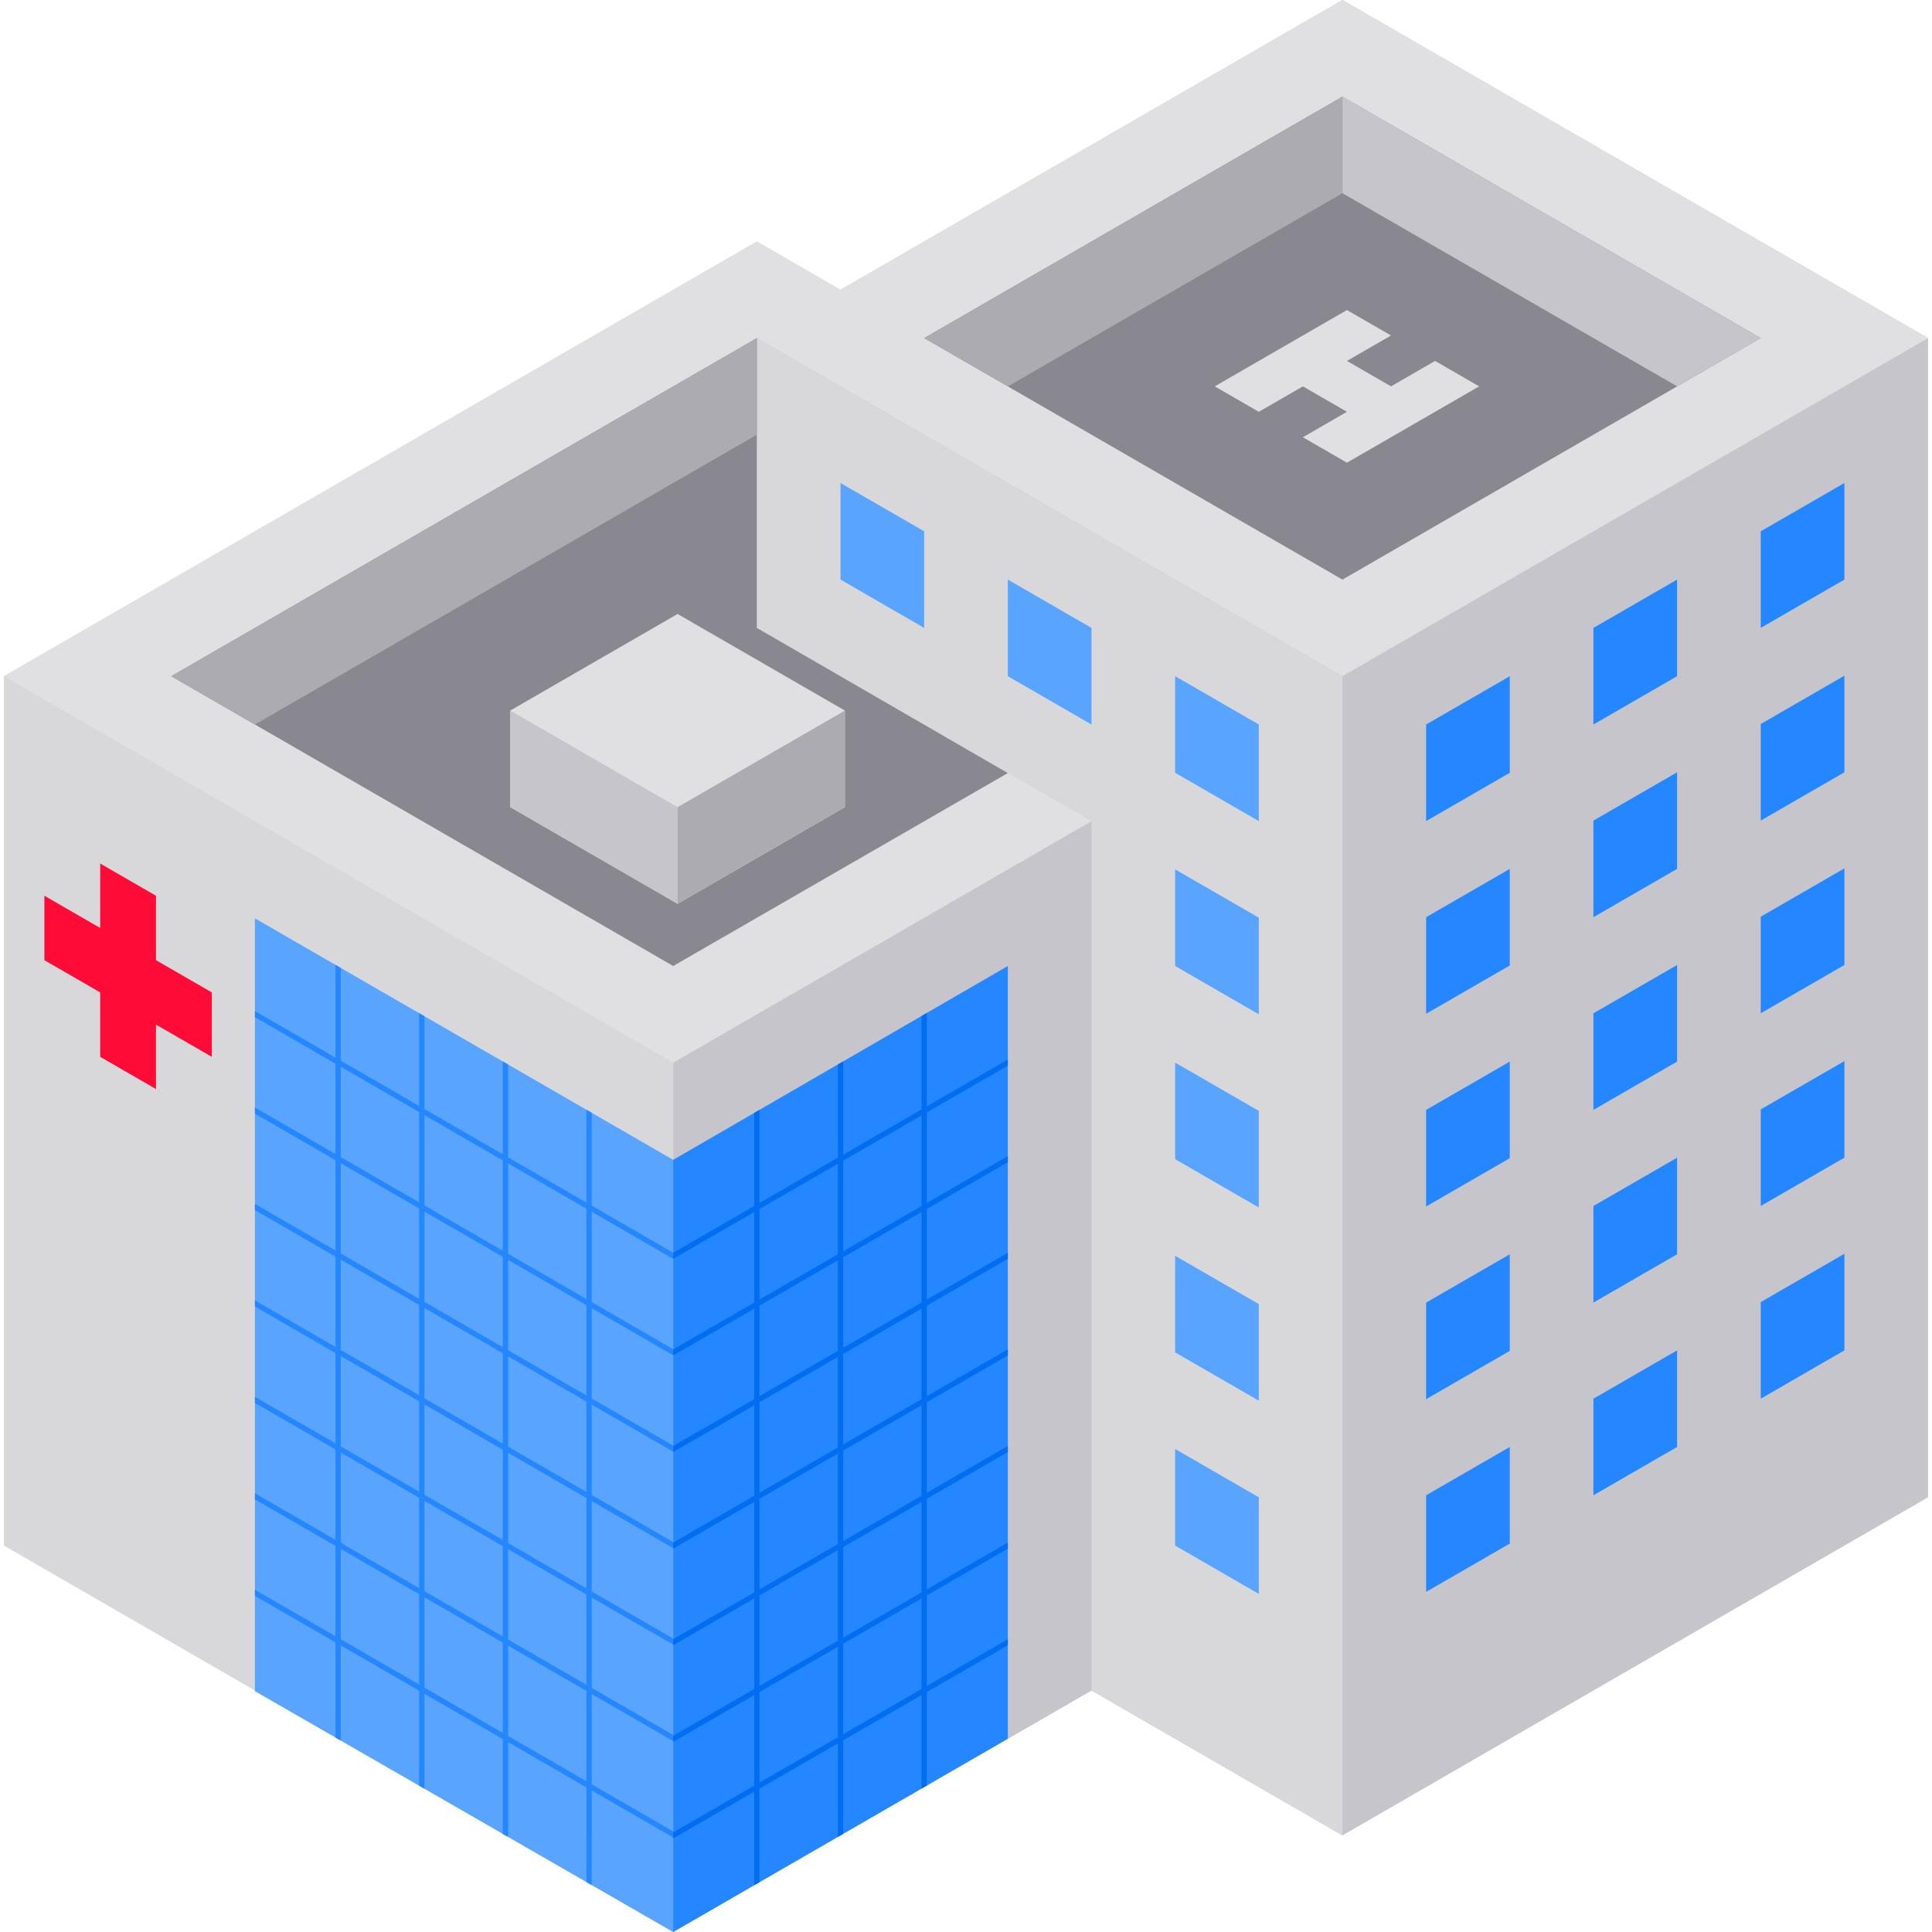 <?xml version="1.0" encoding="iso-8859-1"?>
<!-- Uploaded to: SVG Repo, www.svgrepo.com, Generator: SVG Repo Mixer Tools -->
<svg height="800px" width="800px" version="1.1" id="Layer_1" xmlns="http://www.w3.org/2000/svg" xmlns:xlink="http://www.w3.org/1999/xlink" 
	 viewBox="0 0 512 512" xml:space="preserve">
<polygon style="fill:#C6C5CB;" points="510.958,89.6 510.958,396.8 355.766,486.4 201.276,397.205 200.574,89.6 355.766,0 "/>
<polygon style="fill:#D8D8DA;" points="1.042,179.2 1.042,409.6 178.404,512 289.255,448 289.255,217.6 200.574,166.4 200.574,89.6 
	222.745,76.8 200.574,64 "/>
<polygon style="fill:#E0E0E2;" points="200.574,89.6 355.766,179.2 510.958,89.6 355.766,0 "/>
<polygon style="fill:#898890;" points="244.915,89.6 355.766,25.6 466.617,89.6 355.766,153.6 "/>
<polygon style="fill:#D8D8DA;" points="200.574,89.6 200.574,396.8 355.766,486.4 355.766,179.2 "/>
<polygon style="fill:#C6C5CB;" points="289.255,217.6 289.255,448 178.404,512 178.404,281.6 "/>
<polygon style="fill:#E0E0E2;" points="321.924,102.391 333.601,109.133 345.278,102.391 356.955,109.133 345.278,115.875 
	356.955,122.616 391.987,102.391 380.309,95.649 368.632,102.391 356.955,95.649 368.632,88.907 356.955,82.166 "/>
<polygon style="fill:#ACABB1;" points="267.085,102.4 355.766,51.2 355.766,25.6 244.915,89.6 "/>
<polygon style="fill:#C6C5CB;" points="355.766,51.2 444.463,102.391 466.617,89.6 355.766,25.6 "/>
<polygon style="fill:#59A4FF;" points="67.553,243.371 178.404,307.371 178.404,512 67.553,448.17 "/>
<polygon style="fill:#2487FF;" points="178.404,307.371 267.085,256 267.087,460.774 178.404,512 "/>
<polygon style="fill:#FE0B37;" points="26.547,228.84 41.338,237.379 41.338,254.458 56.129,262.997 56.129,280.076 41.338,271.536 
	41.338,288.615 26.547,280.076 26.547,262.997 11.757,254.458 11.757,237.379 26.547,245.919 "/>
<path style="fill:#2487FF;" d="M156.816,321.137l21.588,12.474v-1.621l-21.588-12.474v-24.609l-1.403-0.81v24.609l-20.767-12
	v-24.598l-1.403-0.81v24.598l-20.767-12V269.31l-1.403-0.81v24.587l-20.767-12v-24.577l-1.403-0.81v24.576L67.553,267.94v1.621
	l21.351,12.337v23.937l-21.351-12.336v1.621l21.351,12.337v23.937l-21.351-12.337v1.621l21.351,12.337v23.937l-21.351-12.336v1.621
	l21.351,12.337v23.937l-21.351-12.336v1.621l21.351,12.337v23.937l-21.351-12.336v1.621l21.351,12.337v23.937l-21.351-12.337v1.621
	l21.351,12.337v25.226l1.403,0.808v-25.223l20.767,12v25.181l1.403,0.808v-25.178l20.767,12v25.136l1.403,0.808v-25.133l20.767,12
	v25.091l1.403,0.808V474.49l21.588,12.474v-1.621l-21.588-12.474v-23.937l21.588,12.474v-1.621l-21.588-12.474v-23.937
	l21.588,12.474v-1.621l-21.588-12.474v-23.945l21.588,12.474v-1.621l-21.588-12.474v-23.937l21.588,12.474v-1.621l-21.588-12.474
	v-23.937l21.588,12.474v-1.621l-21.588-12.474V321.137z M111.073,446.429l-20.767-12v-23.937l20.767,12V446.429z M111.073,420.871
	l-20.767-12v-23.937l20.767,12V420.871z M111.073,395.314l-20.767-12v-23.937l20.767,12V395.314z M111.073,369.757l-20.767-12
	V333.82l20.767,12V369.757z M111.073,344.199l-20.767-12.001v-23.937l20.767,12V344.199z M111.073,318.642l-20.767-12v-23.937
	l20.767,12V318.642z M133.243,459.239l-20.767-12v-23.937l20.767,12V459.239z M133.243,433.682l-20.767-12v-23.937l20.767,12
	V433.682z M133.243,408.124l-20.767-12v-23.937l20.767,12V408.124z M133.243,382.568l-20.767-12v-23.937l20.767,12V382.568z
	 M133.243,357.01l-20.767-12v-23.937l20.767,12V357.01z M133.243,331.453l-20.767-12v-23.937l20.767,12V331.453z M155.414,472.05
	l-20.767-12v-23.937l20.767,12L155.414,472.05L155.414,472.05z M155.414,446.492l-20.767-12v-23.937l20.767,12L155.414,446.492
	L155.414,446.492z M155.414,420.935l-20.767-12v-23.937l20.767,12L155.414,420.935L155.414,420.935z M155.414,395.378l-20.767-12
	v-23.937l20.767,12L155.414,395.378L155.414,395.378z M155.414,369.821l-20.767-12v-23.937l20.767,12L155.414,369.821
	L155.414,369.821z M155.414,344.263l-20.767-12v-23.937l20.767,12L155.414,344.263L155.414,344.263z"/>
<path style="fill:#016EF1;" d="M267.085,282.412v-1.621l-21.469,12.395v-24.75l-1.403,0.813v24.747l-20.767,11.989v-24.707
	l-1.403,0.813v24.704l-20.767,11.989v-24.662l-1.403,0.813v24.661l-21.469,12.395v1.621l21.469-12.395v23.98l-21.469,12.395v1.621
	l21.469-12.395v23.98l-21.469,12.395v1.621l21.469-12.395v23.98l-21.469,12.395v1.621l21.469-12.395v23.98l-21.469,12.395v1.621
	l21.469-12.395v23.98l-21.469,12.395v1.621l21.469-12.395v23.98l-21.469,12.395v1.621l21.469-12.395v24.783l1.403-0.811v-24.782
	l20.767-11.989v24.776l1.403-0.811v-24.776l20.767-11.989v24.77l1.403-0.811v-24.77l21.47-12.396v-1.621l-21.47,12.396v-23.98
	l21.47-12.395v-1.621l-21.47,12.395v-23.98l21.47-12.395v-1.621l-21.47,12.395v-23.98l21.47-12.395v-1.621l-21.47,12.395v-23.98
	l21.47-12.395v-1.621l-21.47,12.395v-23.98l21.469-12.395v-1.621l-21.469,12.395v-23.98L267.085,282.412z M222.043,460.396
	l-20.767,11.989v-23.98l20.767-11.989V460.396z M222.043,434.796l-20.767,11.989v-23.98l20.767-11.989V434.796z M222.043,409.195
	l-20.767,11.989v-23.98l20.767-11.989V409.195z M222.043,383.596l-20.767,11.989v-23.98l20.767-11.989V383.596z M222.043,357.995
	l-20.767,11.989v-23.98l20.767-11.989V357.995z M222.043,332.395l-20.767,11.989v-23.98l20.767-11.989V332.395z M244.213,447.596
	l-20.767,11.989v-23.98l20.767-11.989V447.596z M244.213,421.996l-20.767,11.989v-23.98l20.767-11.989V421.996z M244.213,396.396
	l-20.767,11.989v-23.98l20.767-11.989V396.396z M244.213,370.797l-20.767,11.989v-23.98l20.767-11.989V370.797z M244.213,345.196
	l-20.767,11.989v-23.98l20.767-11.989V345.196z M244.213,319.596l-20.767,11.989v-23.98l20.767-11.989V319.596z"/>
<g>
	<polygon style="fill:#59A4FF;" points="222.745,128 222.745,153.6 244.915,166.4 244.915,140.8 	"/>
	<polygon style="fill:#59A4FF;" points="267.085,153.6 267.085,179.2 289.255,192 289.255,166.4 	"/>
	<polygon style="fill:#59A4FF;" points="311.426,179.2 311.426,204.8 333.596,217.6 333.596,192 	"/>
	<polygon style="fill:#59A4FF;" points="311.426,230.4 311.426,256 333.596,268.8 333.596,243.2 	"/>
	<polygon style="fill:#59A4FF;" points="311.426,281.6 311.426,307.2 333.596,320 333.596,294.4 	"/>
	<polygon style="fill:#59A4FF;" points="311.426,332.799 311.426,358.4 333.596,371.2 333.596,345.6 	"/>
	<polygon style="fill:#59A4FF;" points="311.426,384 311.426,409.6 333.596,422.4 333.596,396.8 	"/>
</g>
<g>
	<polygon style="fill:#2487FF;" points="377.937,192 377.937,217.6 400.107,204.8 400.107,179.2 	"/>
	<polygon style="fill:#2487FF;" points="422.276,166.4 422.276,192 444.447,179.2 444.447,153.6 	"/>
	<polygon style="fill:#2487FF;" points="466.617,140.8 466.617,166.4 488.787,153.6 488.787,128 	"/>
	<polygon style="fill:#2487FF;" points="377.937,243.066 377.937,268.666 400.107,255.866 400.107,230.266 	"/>
	<polygon style="fill:#2487FF;" points="422.276,217.466 422.276,243.066 444.447,230.266 444.447,204.666 	"/>
	<polygon style="fill:#2487FF;" points="466.617,191.866 466.617,217.466 488.787,204.666 488.787,179.066 	"/>
	<polygon style="fill:#2487FF;" points="377.937,294.133 377.937,319.732 400.107,306.932 400.107,281.332 	"/>
	<polygon style="fill:#2487FF;" points="422.276,268.532 422.276,294.133 444.447,281.332 444.447,255.732 	"/>
	<polygon style="fill:#2487FF;" points="466.617,242.932 466.617,268.532 488.787,255.732 488.787,230.132 	"/>
	<polygon style="fill:#2487FF;" points="377.937,345.198 377.937,370.798 400.107,357.999 400.107,332.398 	"/>
	<polygon style="fill:#2487FF;" points="422.276,319.598 422.276,345.198 444.447,332.398 444.447,306.798 	"/>
	<polygon style="fill:#2487FF;" points="466.617,293.998 466.617,319.598 488.787,306.798 488.787,281.199 	"/>
	<polygon style="fill:#2487FF;" points="377.937,396.264 377.937,421.864 400.107,409.065 400.107,383.464 	"/>
	<polygon style="fill:#2487FF;" points="422.276,370.664 422.276,396.264 444.447,383.464 444.447,357.864 	"/>
	<polygon style="fill:#2487FF;" points="466.617,345.064 466.617,370.664 488.787,357.864 488.787,332.265 	"/>
</g>
<polygon style="fill:#E0E0E2;" points="1.042,179.2 200.574,64 222.745,76.8 200.574,89.6 200.574,166.4 289.255,217.6 
	178.404,281.6 "/>
<polygon style="fill:#898890;" points="45.383,179.2 178.404,256 267.087,204.869 200.574,166.4 200.574,89.6 "/>
<polygon style="fill:#ACABB1;" points="67.553,192 200.574,115.2 200.574,89.6 45.383,179.2 "/>
<polygon style="fill:#E0E0E2;" points="135.226,188.308 179.566,162.709 223.907,188.308 223.907,213.908 179.566,239.509 
	135.226,213.908 "/>
<polygon style="fill:#C6C5CB;" points="135.226,188.308 135.226,213.908 179.566,239.509 179.566,213.908 "/>
<polygon style="fill:#ACABB1;" points="179.566,239.509 223.907,213.908 223.907,188.308 179.566,213.908 "/>
</svg>